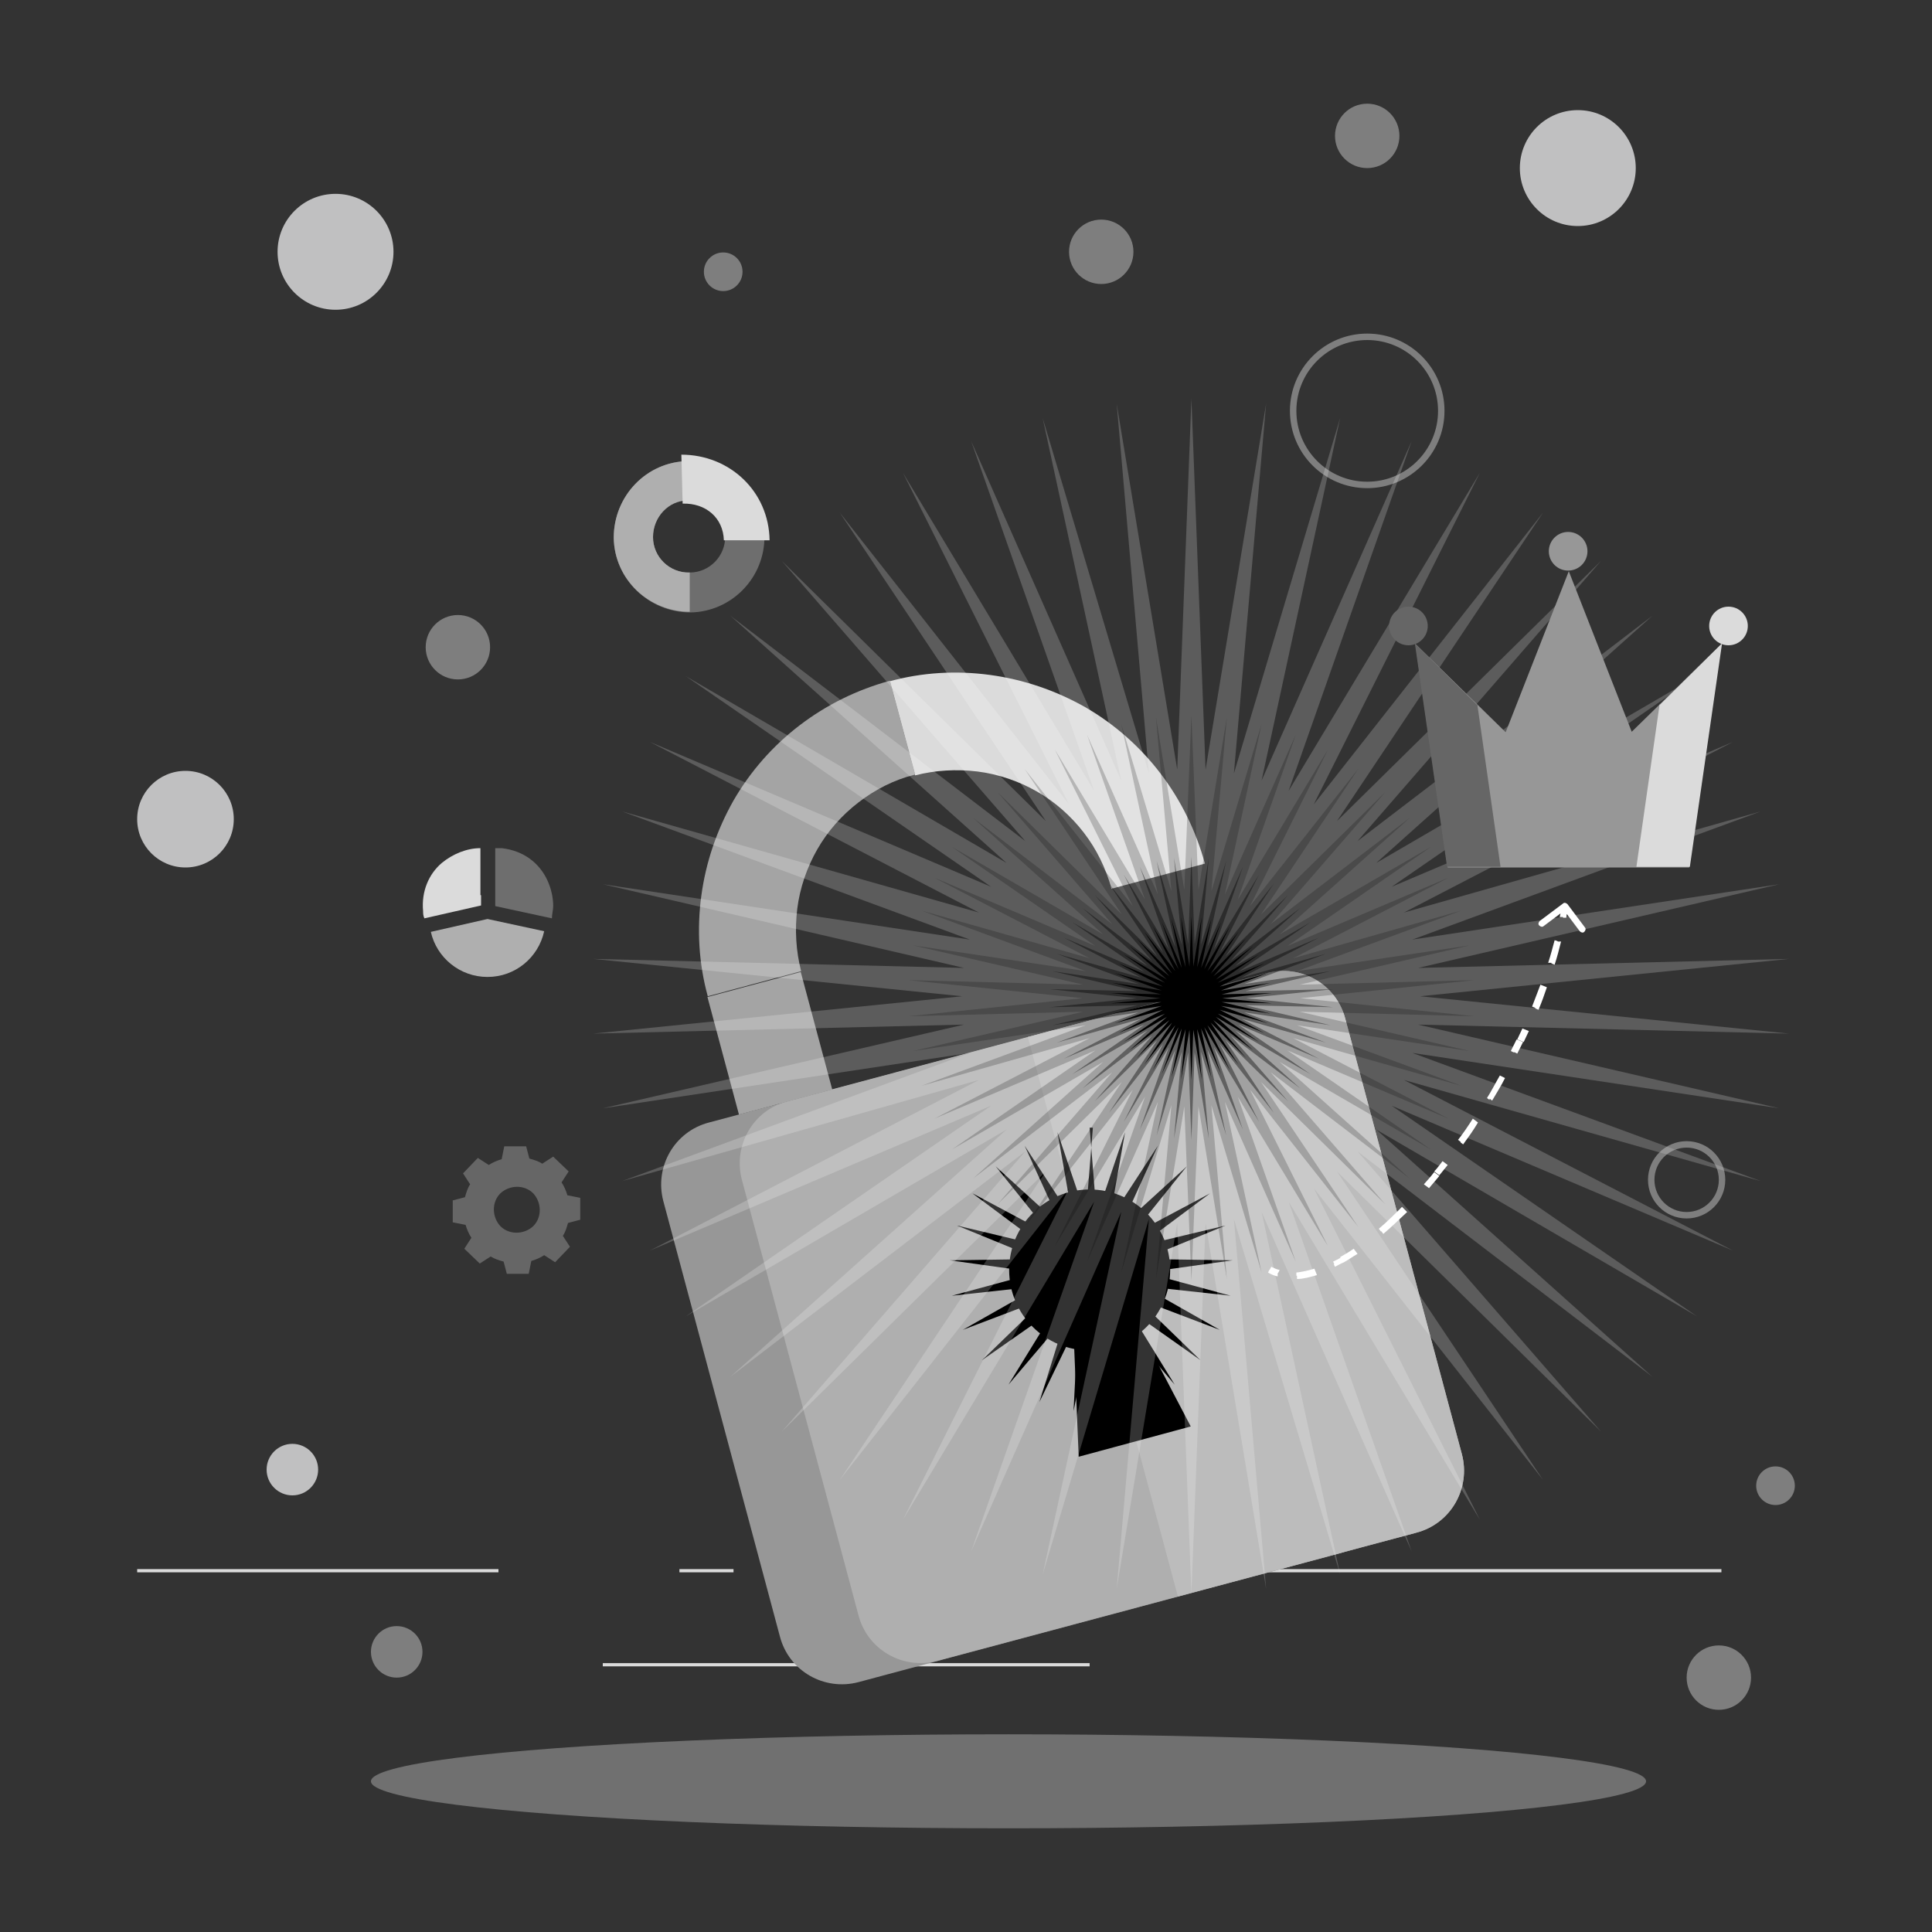 <svg xmlns="http://www.w3.org/2000/svg" id="Layer_1" data-name="Layer 1" viewBox="0 0 300 300"><rect x="0" y="0" width="300" height="300" fill="#333333" stroke="none"/><defs><style>      .cls-1 {        stroke: #cacaca;      }      .cls-1, .cls-2 {        fill: none;      }      .cls-1, .cls-3, .cls-4 {        isolation: isolate;      }      .cls-1, .cls-4 {        opacity: .5;      }      .cls-5 {        fill: #afafaf;      }      .cls-5, .cls-6, .cls-7, .cls-8, .cls-9, .cls-10, .cls-11, .cls-3, .cls-12, .cls-13, .cls-14, .cls-15, .cls-16, .cls-4, .cls-17 {        stroke-width: 0px;      }      .cls-6 {        fill: #666;      }      .cls-7 {        fill-opacity: .2;      }      .cls-7, .cls-9, .cls-11 {        fill: #000;      }      .cls-8 {        fill: #979797;      }      .cls-10 {        fill: #6e6e6e;      }      .cls-11 {        fill-opacity: .4;      }      .cls-2 {        stroke: #dbdbdb;        stroke-miterlimit: 10;        stroke-width: .5px;      }      .cls-3 {        opacity: .4;      }      .cls-3, .cls-4 {        fill: #cacaca;      }      .cls-12 {        fill-opacity: .2;      }      .cls-12, .cls-17 {        fill: #fff;      }      .cls-13 {        fill: #c0c0c1;      }      .cls-14 {        fill: #dbdbdb;      }      .cls-15 {        fill: #a4a4a4;      }      .cls-16 {        fill: #bcbcbc;      }    </style></defs><path class="cls-10" d="M95.3,83.5c0-6.5,5.1-11.8,11.5-11.9,6.4,0,11.8,5.1,11.9,11.6.1,6.5-5.1,11.8-11.5,11.9-6.4,0-11.8-5.1-11.9-11.6ZM112.6,83.2c0-3.1-2.6-5.6-5.7-5.5-3.1,0-5.5,2.6-5.5,5.7s2.6,5.6,5.7,5.5c3.1,0,5.6-2.6,5.5-5.7Z"></path><path class="cls-5" d="M95.3,83.5c0-6.5,5.1-11.8,11.5-11.9v6.1c-3,0-5.4,2.6-5.4,5.7s2.6,5.6,5.7,5.5v6.1c-6.3,0-11.7-5-11.8-11.5Z"></path><path class="cls-14" d="M105.8,70.6c7.5,0,13.6,5.7,13.7,13.3h-7.1c-.1-3.5-2.8-5.8-6.4-5.7l-.2-7.6Z"></path><path class="cls-14" d="M74.6,139v-7.3c-2.1,0-4.3.9-6,2.3-2,1.7-3.2,4.4-2.9,7.5,0,.3,0,.7.2,1.1l8.8-2v-1.6h0Z"></path><path class="cls-10" d="M85,136.7c-1.2-2.6-3.6-4.6-7.1-5h-1v9l8.8,1.9c0-.6.2-1.3.2-1.9,0-1.3-.3-2.7-.9-4Z"></path><path class="cls-5" d="M75.7,142.7l-8.8,2c.9,4,4.5,7,8.8,7s7.9-3,8.8-7.1l-8.8-1.9Z"></path><path class="cls-2" d="M21.3,243.9h56.1"></path><path class="cls-2" d="M191.7,243.9h75.6"></path><path class="cls-2" d="M93.6,258.5h75.6"></path><path class="cls-2" d="M118.7,243.9h30.3"></path><path class="cls-2" d="M105.5,243.9h8.4"></path><path class="cls-8" d="M103,186.5c-1.4-5.3,1.7-10.8,7.1-12.2l74.4-19.9c5.3-1.4,10.8,1.7,12.2,7.1l18.1,67.6c1.4,5.3-1.7,10.8-7.1,12.2l-74.4,19.9c-5.3,1.4-10.8-1.7-12.2-7.1l-18.1-67.6Z"></path><path class="cls-5" d="M115.2,183.2c-1.4-5.3,1.7-10.8,7.1-12.2l74.4-19.9c5.3-1.4,10.8,1.7,12.2,7.1l18.1,67.6c1.4,5.3-1.7,10.8-7.1,12.2l-74.4,19.9c-5.3,1.4-10.8-1.7-12.2-7.1l-18.1-67.6Z"></path><path class="cls-16" d="M159.7,161l37-9.9c5.3-1.4,10.8,1.7,12.2,7.1l18.1,67.6c1.4,5.3-1.7,10.8-7.1,12.2l-37,9.9-23.3-86.9Z"></path><circle class="cls-9" cx="169.2" cy="197.2" r="12.5"></circle><path class="cls-9" d="M165.9,185.2l19,36.3-17.4,4.7-1.7-41Z"></path><path class="cls-14" d="M138.1,105.8c5.1-1.4,10.4-1.7,15.6-1,5.2.7,10.2,2.4,14.8,5,4.5,2.6,8.5,6.1,11.7,10.3,3.2,4.2,5.5,8.9,6.9,14l-14.5,3.9c-.9-3.2-2.3-6.1-4.3-8.7-2-2.6-4.5-4.8-7.3-6.4-2.8-1.6-6-2.7-9.2-3.1-3.3-.4-6.6-.2-9.7.6l-3.9-14.5Z"></path><path class="cls-15" d="M142,120.3c-3.2.8-6.1,2.3-8.7,4.3-2.6,2-4.8,4.5-6.4,7.3-1.6,2.8-2.7,6-3.1,9.2-.4,3.3-.2,6.6.6,9.7l-14.5,3.9c-1.4-5.1-1.7-10.4-1-15.6.7-5.2,2.4-10.2,5-14.8,2.6-4.5,6.1-8.5,10.3-11.7,4.2-3.2,8.9-5.5,14-6.9l3.9,14.5Z"></path><rect class="cls-15" x="112" y="152.5" width="15" height="18.9" transform="translate(-37.8 36.5) rotate(-15)"></rect><ellipse class="cls-3" cx="156.6" cy="276.6" rx="99" ry="7.3"></ellipse><circle class="cls-13" cx="245" cy="26.1" r="9"></circle><circle class="cls-13" cx="52.1" cy="39.1" r="9"></circle><circle class="cls-13" cx="28.8" cy="127.2" r="7.5"></circle><circle class="cls-13" cx="45.4" cy="228.2" r="4"></circle><circle class="cls-4" cx="61.6" cy="256.5" r="4"></circle><circle class="cls-4" cx="212.3" cy="21.1" r="5"></circle><circle class="cls-4" cx="171" cy="39.1" r="5"></circle><circle class="cls-4" cx="112.3" cy="42.2" r="3"></circle><circle class="cls-4" cx="71.1" cy="100.5" r="5"></circle><circle class="cls-4" cx="266.9" cy="260.5" r="5"></circle><circle class="cls-4" cx="275.7" cy="230.7" r="3"></circle><circle class="cls-1" cx="212.3" cy="63.8" r="11.5"></circle><path class="cls-17" d="M208.5,195.6l.2.4-.2-.4ZM223.1,182.2l.4.3-.4-.3ZM236.1,161.6l-.5-.2.5.2ZM243.4,140.4c-.2-.2-.5-.3-.7-.1l-3.6,2.7c-.2.2-.3.5-.1.7.2.2.5.3.7.1l3.2-2.4,2.4,3.2c.2.2.5.3.7.1.2-.2.3-.5.1-.7l-2.7-3.6ZM197.1,197.2l-.2.4c.5.3,1,.5,1.5.6v-.5c.1,0,.3-.5.3-.5-.5-.1-.9-.3-1.3-.5l-.2.4ZM201.4,198.1v.5c1,0,2-.3,3.1-.6l-.2-.5-.2-.5c-1,.3-1.9.5-2.8.6v.5ZM207.1,196.3l.2.4c.4-.2.9-.5,1.4-.7l-.2-.4-.2-.4c-.4.3-.9.5-1.3.7l.2.4ZM208.5,195.6l.2.4c.7-.4,1.4-.9,2.1-1.3l-.3-.4-.3-.4c-.7.5-1.4.9-2.1,1.3l.2.4ZM214.5,191.2l.3.4c1.2-1,2.4-2.2,3.7-3.4l-.4-.4-.4-.4c-1.2,1.2-2.4,2.4-3.6,3.4l.3.4ZM221.5,184.2l.4.3c.5-.6,1.1-1.3,1.6-1.9l-.4-.3-.4-.3c-.5.7-1.1,1.3-1.6,1.9l.4.3ZM223.1,182.2l.4.3c.4-.5.9-1.1,1.3-1.6l-.4-.3-.4-.3c-.4.5-.8,1.1-1.3,1.6l.4.3ZM226.8,177.4l.4.3c.8-1.1,1.6-2.2,2.3-3.4l-.4-.3-.4-.3c-.7,1.1-1.5,2.3-2.3,3.3l.4.3ZM231.3,170.6l.4.3c.7-1.2,1.4-2.3,2-3.5l-.4-.2-.4-.2c-.7,1.2-1.3,2.4-2,3.5l.4.3ZM235.2,163.4l.4.2c.3-.6.6-1.2.9-1.8l-.5-.2-.5-.2c-.3.6-.6,1.2-.9,1.8l.4.2ZM236.1,161.6l.5.2c.3-.6.5-1.1.8-1.7l-.5-.2-.5-.2c-.3.6-.5,1.1-.8,1.7l.5.2ZM238.4,156.6l.5.2c.5-1.2.9-2.3,1.3-3.5l-.5-.2-.5-.2c-.4,1.1-.9,2.3-1.3,3.4l.5.2ZM240.9,149.6l.5.2c.4-1.2.7-2.4,1-3.6h-.5c0-.1-.5-.2-.5-.2-.3,1.1-.6,2.3-1,3.5h.5ZM242.7,142.5h.5c.1-.5.2-1.1.3-1.7h-.5c0,0-.5-.2-.5-.2,0,.6-.2,1.2-.3,1.8h.5Z"></path><path class="cls-9" d="M169.2,175.1l1.1,13.7,4.4-13-2.4,13.6,7.5-11.5-5.7,12.5,10.2-9.3-8.6,10.7,12.2-6.5-11,8.2,13.4-3.2-12.7,5.2,13.8.2-13.6,1.9,13.3,3.6-13.7-1.5,12,6.8-12.9-4.9,9.9,9.6-11.2-7.9,7.2,11.7-8.9-10.5,4.1,13.2-6-12.4.7,13.8-2.8-13.5-2.8,13.5.7-13.8-6,12.4,4.1-13.2-8.9,10.5,7.2-11.7-11.3,7.9,9.9-9.6-12.9,4.9,12-6.8-13.7,1.5,13.3-3.6-13.6-1.9,13.8-.2-12.7-5.2,13.4,3.2-11-8.2,12.2,6.5-8.6-10.7,10.2,9.3-5.7-12.5,7.5,11.5-2.4-13.6,4.4,13,1.1-13.7Z"></path><path class="cls-12" d="M185,61.9l2.2,57.6,9.4-56.8-5,57.4,16.5-55.2-12.2,56.3,23.3-52.7-19.1,54.3,29.7-49.4-25.8,51.5,35.6-45.3-32,47.9,41-40.4-37.8,43.5,45.8-35-42.9,38.4,49.8-29-47.4,32.7,53-22.5-51.1,26.5,55.4-15.7-54.1,19.9,57-8.6-56.1,13,57.6-1.4-57.3,5.8,57.3,5.8-57.6-1.4,56.1,13-57-8.6,54.1,19.9-55.4-15.7,51.1,26.5-53-22.5,47.4,32.7-49.8-29,42.9,38.4-45.8-35,37.8,43.5-41-40.4,32,47.9-35.6-45.3,25.8,51.5-29.7-49.4,19.1,54.3-23.3-52.7,12.2,56.3-16.5-55.2,5,57.4-9.4-56.8-2.2,57.6-2.2-57.6-9.4,56.8,5-57.4-16.5,55.2,12.2-56.3-23.3,52.7,19.1-54.3-29.7,49.4,25.8-51.5-35.6,45.3,32-47.9-41,40.4,37.8-43.5-45.8,35,42.9-38.4-49.8,29,47.4-32.7-53,22.5,51.1-26.5-55.4,15.7,54-19.9-57,8.6,56.1-13-57.6,1.4,57.3-5.8-57.3-5.8,57.6,1.4-56.1-13,57,8.6-54-19.9,55.4,15.7-51.1-26.5,53,22.5-47.4-32.7,49.8,29-42.9-38.4,45.8,35-37.8-43.5,41,40.4-32-47.9,35.6,45.3-25.8-51.5,29.7,49.4-19.1-54.3,23.3,52.7-12.2-56.3,16.5,55.2-5-57.4,9.4,56.8,2.2-57.6Z"></path><path class="cls-7" d="M185,111.1l1.1,27.1,4.4-26.8-2.4,27,7.8-26-5.7,26.5,11-24.8-9,25.6,14-23.3-12.1,24.3,16.8-21.3-15.1,22.6,19.3-19-17.8,20.5,21.6-16.5-20.2,18.1,23.5-13.6-22.3,15.4,25-10.6-24.1,12.5,26.1-7.4-25.5,9.4,26.8-4-26.4,6.1,27.1-.7-27,2.8,27,2.8-27.1-.7,26.4,6.1-26.8-4,25.5,9.4-26.1-7.4,24.1,12.5-25-10.6,22.3,15.4-23.5-13.6,20.2,18.1-21.6-16.5,17.8,20.5-19.3-19,15.1,22.5-16.8-21.3,12.1,24.3-14-23.2,9,25.6-11-24.8,5.7,26.5-7.8-26,2.4,27-4.4-26.8-1.1,27.1-1.1-27.1-4.4,26.8,2.4-27-7.8,26,5.7-26.5-11,24.8,9-25.6-14,23.2,12.1-24.3-16.8,21.3,15.1-22.5-19.3,19,17.8-20.5-21.6,16.5,20.2-18.1-23.5,13.6,22.3-15.4-25,10.6,24.1-12.5-26.1,7.4,25.5-9.4-26.8,4,26.4-6.1-27.1.7,27-2.8-27-2.8,27.1.7-26.4-6.1,26.8,4-25.5-9.4,26.1,7.4-24.1-12.5,25,10.6-22.3-15.4,23.5,13.6-20.2-18.1,21.6,16.5-17.8-20.5,19.3,19-15.1-22.6,16.8,21.3-12.1-24.3,14,23.3-9-25.6,11,24.8-5.7-26.5,7.8,26-2.4-27,4.4,26.8,1.1-27.1Z"></path><path class="cls-11" d="M185,133l.5,13.6,2.2-13.4-1.2,13.5,3.9-13-2.9,13.3,5.5-12.4-4.5,12.8,7-11.6-6.1,12.1,8.4-10.7-7.5,11.3,9.7-9.5-8.9,10.2,10.8-8.2-10.1,9,11.7-6.8-11.2,7.7,12.5-5.3-12,6.2,13.1-3.7-12.7,4.7,13.4-2-13.2,3.1,13.6-.3-13.5,1.4,13.5,1.4-13.6-.3,13.2,3.1-13.4-2,12.7,4.7-13.1-3.7,12,6.2-12.5-5.3,11.2,7.7-11.7-6.8,10.1,9-10.8-8.2,8.9,10.2-9.7-9.5,7.5,11.3-8.4-10.7,6.1,12.1-7-11.6,4.5,12.8-5.5-12.4,2.9,13.3-3.9-13,1.2,13.5-2.2-13.4-.5,13.6-.5-13.6-2.2,13.4,1.2-13.5-3.9,13,2.9-13.3-5.5,12.4,4.5-12.8-7,11.6,6.1-12.1-8.4,10.7,7.5-11.3-9.7,9.5,8.9-10.2-10.8,8.2,10.1-9-11.7,6.8,11.2-7.7-12.5,5.3,12-6.2-13.1,3.7,12.7-4.7-13.4,2,13.2-3.1-13.6.3,13.5-1.4-13.5-1.4,13.6.3-13.2-3.1,13.4,2-12.7-4.7,13.1,3.7-12-6.2,12.5,5.3-11.2-7.7,11.7,6.8-10.1-9,10.8,8.2-8.9-10.2,9.7,9.5-7.5-11.3,8.4,10.7-6.1-12.1,7,11.6-4.5-12.8,5.5,12.4-2.9-13.3,3.9,13-1.2-13.5,2.2,13.4.5-13.6Z"></path><path class="cls-9" d="M185,142.3l.3,7.8,1.3-7.7-.7,7.8,2.2-7.5-1.6,7.6,3.1-7.1-2.6,7.3,4-6.7-3.5,7,4.8-6.1-4.3,6.5,5.5-5.5-5.1,5.9,6.2-4.7-5.8,5.2,6.7-3.9-6.4,4.4,7.2-3-6.9,3.6,7.5-2.1-7.3,2.7,7.7-1.2-7.6,1.8,7.8-.2-7.7.8,7.7.8-7.8-.2,7.6,1.8-7.7-1.2,7.3,2.7-7.5-2.1,6.9,3.6-7.2-3,6.4,4.4-6.7-3.9,5.8,5.2-6.2-4.7,5.1,5.9-5.5-5.5,4.3,6.5-4.8-6.1,3.5,7-4-6.7,2.6,7.3-3.1-7.1,1.6,7.6-2.2-7.5.7,7.8-1.3-7.7-.3,7.8-.3-7.8-1.3,7.7.7-7.8-2.2,7.5,1.6-7.6-3.1,7.1,2.6-7.3-4,6.7,3.5-7-4.8,6.1,4.3-6.5-5.5,5.5,5.1-5.9-6.2,4.7,5.8-5.2-6.7,3.9,6.4-4.4-7.2,3,6.9-3.6-7.5,2.1,7.3-2.7-7.7,1.2,7.6-1.8-7.8.2,7.7-.8-7.7-.8,7.8.2-7.6-1.8,7.7,1.2-7.3-2.7,7.5,2.1-6.9-3.6,7.2,3-6.4-4.4,6.7,3.9-5.8-5.2,6.2,4.7-5.1-5.9,5.5,5.5-4.3-6.5,4.8,6.1-3.5-7,4,6.7-2.6-7.3,3.1,7.1-1.6-7.6,2.2,7.5-.7-7.8,1.3,7.7.3-7.8Z"></path><path class="cls-6" d="M75.9,180.9c.6-.4,1.3-.7,2-.9l.4-2h3.4c0,0,.5,1.9.5,1.9.7.2,1.4.4,2,.8l1.7-1.1,2.4,2.3-1.1,1.7c.4.6.7,1.3.9,2l2,.4v3.4c0,0-1.9.5-1.9.5-.2.7-.4,1.4-.8,2l1.1,1.7-2.3,2.4-1.7-1.1c-.6.4-1.3.7-2,.9l-.4,2h-3.4c0,0-.5-1.9-.5-1.9-.7-.2-1.4-.4-2-.8l-1.7,1.1-2.4-2.3,1.1-1.7c-.4-.6-.7-1.3-.9-2l-2-.4v-3.4c0,0,1.9-.5,1.9-.5.2-.7.4-1.4.8-2l-1.1-1.7,2.3-2.4,1.7,1.1ZM77.7,185.3c-1.4,1.4-1.3,3.7,0,5.1,1.4,1.4,3.7,1.3,5.1,0,1.4-1.4,1.3-3.7,0-5.1-1.4-1.4-3.7-1.3-5.1,0Z"></path><circle class="cls-1" cx="261.9" cy="183.2" r="5.5"></circle><path class="cls-8" d="M253.3,113.7l14-13.7-5,34.7h-37.5l-5-34.7,14,13.7,9.8-25,9.8,25Z"></path><path class="cls-6" d="M229.4,109.4l3.6,25.2h-8.3l-5-34.7,9.6,9.5Z"></path><path class="cls-14" d="M257.7,109.4l-3.6,25.2h8.3l5-34.7-9.6,9.5Z"></path><circle class="cls-6" cx="218.7" cy="97.2" r="3"></circle><circle class="cls-8" cx="243.5" cy="85.6" r="3"></circle><circle class="cls-14" cx="268.4" cy="97.2" r="3"></circle></svg>